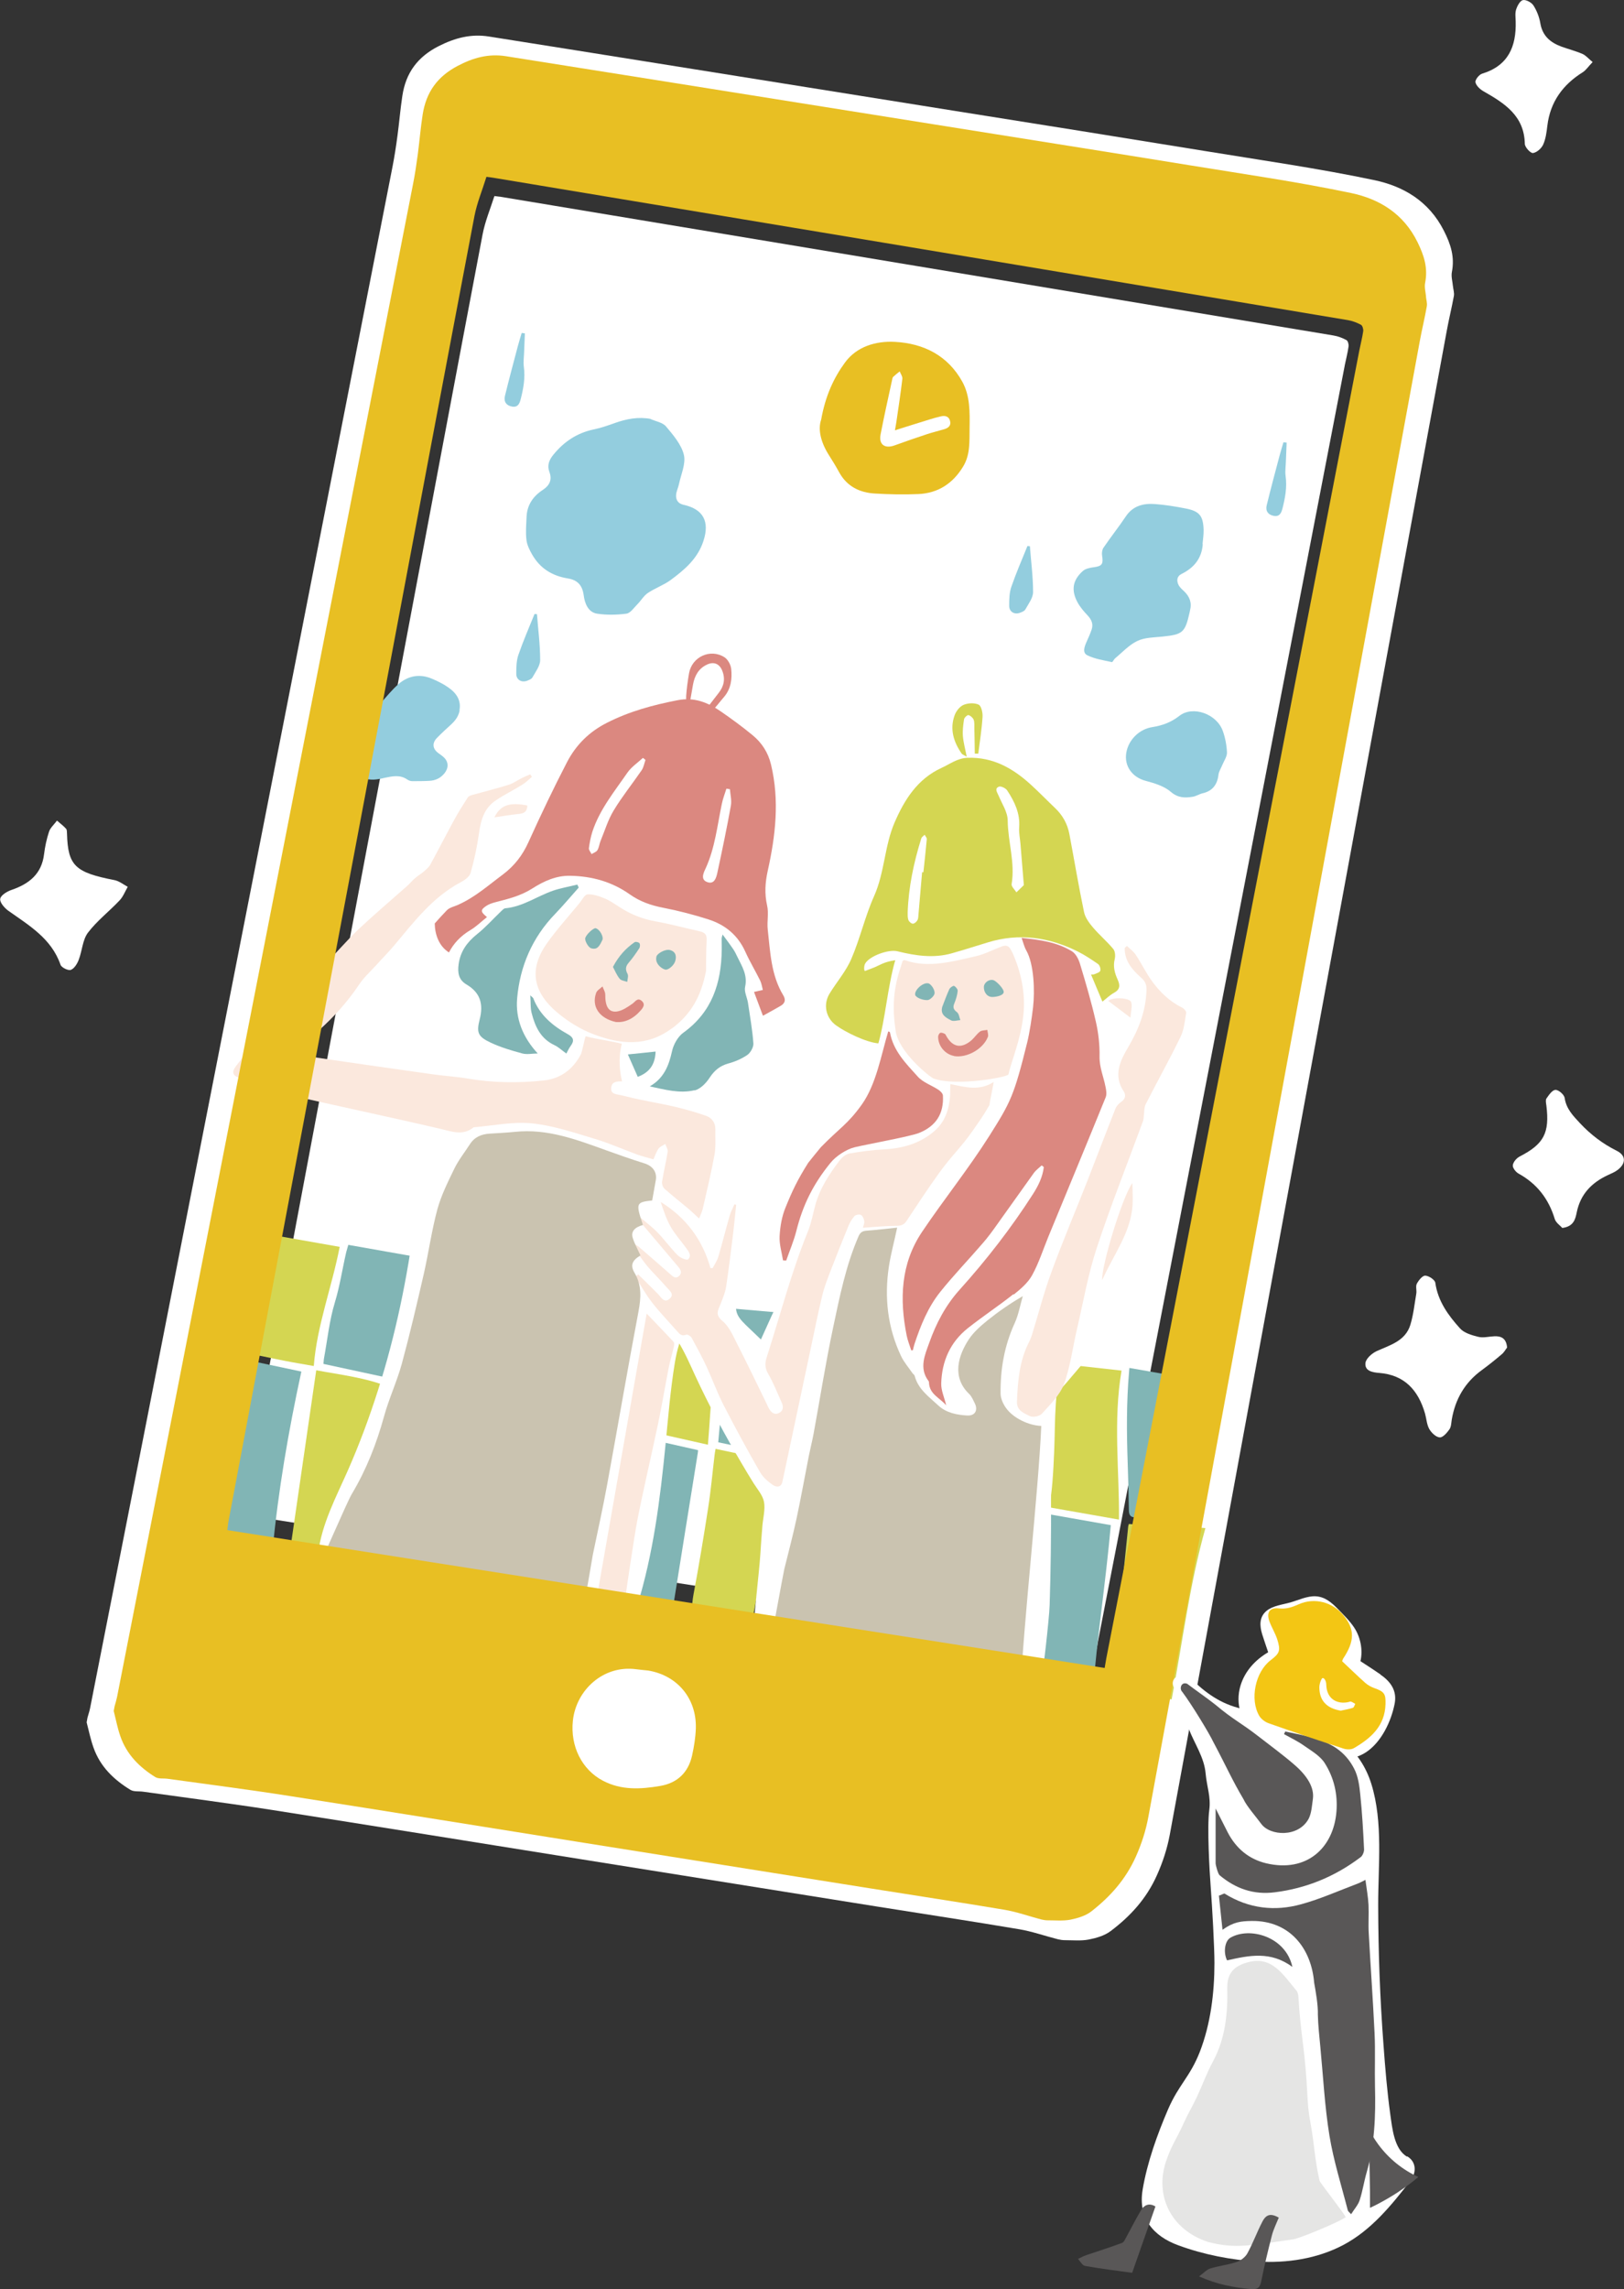 <?xml version="1.0" encoding="UTF-8"?>
<svg id="_レイヤー_2" data-name="レイヤー 2" xmlns="http://www.w3.org/2000/svg" viewBox="0 0 152.94 215.53">
  <rect x="0" y="0" width="152.94" height="215.53" fill="#333333" stroke="none"/>
  <defs>
    <style>
      .cls-1 {
        fill: #d4d652;
      }

      .cls-2 {
        fill: #81b5b5;
      }

      .cls-3 {
        fill: #db8880;
      }

      .cls-4 {
        fill: #f3c614;
      }

      .cls-5 {
        fill: #fbe8dd;
      }

      .cls-6 {
        fill: #e5e5e4;
      }

      .cls-7 {
        fill: #93cdde;
      }

      .cls-8 {
        fill: #fff;
      }

      .cls-9 {
        fill: #cac3b0;
      }

      .cls-10 {
        fill: #e8bf23;
      }

      .cls-11 {
        fill: #595757;
      }
    </style>
  </defs>
  <g id="_デザイン_WEBフォント" data-name="デザイン_WEBフォント">
    <g>
      <g>
        <g>
          <path class="cls-8" d="M136.83,26.95c-.04-.45-.18-.91-.1-1.33.28-1.44-.11-2.63-.75-3.89-1.42-2.81-3.84-4.2-6.56-4.77-5.27-1.11-10.62-1.87-15.94-2.74-7.92-1.29-15.84-2.55-23.76-3.81-9.63-1.54-19.26-3.08-28.9-4.62-4.92-.79-9.85-1.57-14.77-2.35-1.68-.27-3.19.12-4.75.91-1.96,1-3.08,2.49-3.41,4.68-.19,1.25-.29,2.51-.46,3.76-.13.98-.28,1.96-.47,2.93-2.86,14.6-5.72,29.19-8.58,43.79-3.91,19.91-7.81,39.82-11.72,59.73-1.87,9.56-3.75,19.11-5.63,28.66-.85,4.32-1.7,8.63-2.55,12.95-.06.3-.16.58-.24.87l-.08.45c.21.8.37,1.62.65,2.39.64,1.81,1.94,3.03,3.48,3.97.32.19.79.11,1.19.17,4.05.57,8.11,1.09,12.15,1.72,9.68,1.52,19.36,3.08,29.04,4.63,9.32,1.49,18.65,2.98,27.97,4.47,4.45.71,8.9,1.38,13.34,2.13,1.24.21,2.45.64,3.67.95.21.05.42.08.64.08.75,0,1.51.08,2.24-.06.71-.14,1.49-.36,2.07-.8,1.83-1.38,3.36-3.03,4.35-5.25.56-1.25.96-2.48,1.21-3.8,8.69-47.21,17.39-94.42,26.09-141.63.2-1.1.47-2.18.67-3.28.05-.29-.06-.61-.09-.92ZM130.27,32.1c-2.75,14.2-5.5,28.41-8.25,42.61-4.11,21.22-8.23,42.43-12.34,63.65-1.24,6.39-2.49,12.78-3.73,19.17-.05.27-.1.55-.17.94-28.89-4.55-57.67-9.09-86.5-13.63.04-.3.05-.52.09-.74,5.16-27.36,10.32-54.72,15.48-82.08,2.72-14.42,5.43-28.84,8.18-43.25.24-1.27.77-2.49,1.17-3.76.24.03.47.05.7.09,28.08,4.68,56.16,9.36,84.24,14.05.45.08.9.25,1.3.46.15.08.25.42.22.63-.09.63-.26,1.24-.38,1.87Z"/>
          <g>
            <path class="cls-8" d="M126.64,34.42c-2.62,13.58-5.24,27.16-7.87,40.74-3.92,20.29-7.85,40.58-11.77,60.86-1.18,6.11-2.37,12.22-3.56,18.33-.05.26-.09.52-.16.9-26.89-4.22-53.67-8.43-80.5-12.65.03-.29.05-.5.09-.71,4.92-26.16,9.85-52.32,14.78-78.48,2.6-13.78,5.18-27.57,7.8-41.35.23-1.21.72-2.38,1.11-3.6.22.03.44.05.65.08,26.13,4.35,52.26,8.69,78.38,13.05.42.07.84.23,1.21.43.14.08.23.4.2.6-.08.6-.24,1.19-.36,1.78Z"/>
            <g>
              <path class="cls-7" d="M43.27,66.86c.16-.83-.22-1.49-.82-1.96-.52-.41-1.14-.73-1.76-.99-1.14-.49-2.24-.3-3.16.5-.62.54-1.14,1.2-1.7,1.81-.14.15-.24.36-.4.46-.15.09-.46.18-.55.1-.29-.26-.63-.2-.95-.23-.61-.06-.94.14-1.19.65-.39.8-.18,1.9.47,2.5.17.15.33.3.5.46.35.32.41.57.21,1.01-.11.23-.27.44-.35.68-.07.19-.15.45-.08.6.22.45.57.79,1.1.91.57.12,1.12,0,1.67-.13.72-.15,1.43-.3,2.1.17.13.09.31.15.46.15.54,0,1.08,0,1.62-.03.57-.03,1.04-.25,1.41-.7.4-.49.41-1.06-.03-1.49-.15-.15-.33-.27-.51-.4-.58-.41-.65-.96-.14-1.47.44-.45.9-.87,1.36-1.29.38-.36.67-.77.76-1.3Z"/>
              <g>
                <path class="cls-2" d="M32.8,117.22c-.06.21-.13.43-.19.66-.37,1.59-.6,3.2-1.08,4.77-.51,1.68-.69,3.46-1.01,5.2-.04.2-.04.41-.06.57,2.08.45,4.1.88,6.11,1.32.85-3.76,1.7-7.54,2.56-11.41-2.09-.37-4.19-.74-6.34-1.12Z"/>
                <path class="cls-2" d="M25.67,145.96c.53-5.6,1.49-11.19,2.71-16.82-2.34-.5-4.68-.99-7.14-1.51-.7,5.73-1.38,11.3-2.06,16.84,2.21.51,4.32.99,6.49,1.49Z"/>
                <path class="cls-1" d="M29.78,129.03c-.83,5.7-1.65,11.33-2.46,16.95,2.46.43,4.79.84,7.05,1.24,0-.59-.07-1.15,0-1.7.24-1.95.51-3.9.81-5.85.44-2.87.9-5.74,1.36-8.6.03-.16.06-.32.08-.48-2.19-.88-4.49-1.13-6.83-1.57Z"/>
                <path class="cls-1" d="M29.55,128.62c.3-3.83,1.7-7.41,2.44-11.22-2.33-.41-4.69-.83-7.08-1.25-.08.29-.15.6-.23.9-.38,1.37-.7,2.76-1.17,4.09-.63,1.8-1.09,3.64-1.33,5.54-.05.42.06.53.43.6,1.44.27,2.87.59,4.31.87.85.17,1.71.3,2.63.47Z"/>
              </g>
              <g>
                <path class="cls-2" d="M68.79,123.18c-.39,4.22-.77,8.4-1.15,12.62,2.02.42,4.02.85,6.15,1.3.11-2.04.2-3.95.3-5.86.11-1.96.12-3.93.59-5.87.12-.51.15-1.05.23-1.65-2.02-.18-4-.35-6.12-.53Z"/>
                <path class="cls-2" d="M57.92,151.79c1.81.47,3.63.95,5.43,1.42.01-.66-.05-1.3.04-1.92.76-4.82,1.55-9.63,2.32-14.45.02-.1.02-.19.03-.3-1.99-.45-3.96-.89-5.91-1.33-.03.07-.06.1-.06.13-.53,3.2-1.15,6.37-1.35,9.62-.1,1.59-.44,3.17-.66,4.76-.05.34-.07.7-.04,1.04.03.34.13.67.2,1.03Z"/>
                <path class="cls-1" d="M67.39,136.42c-.04.25-.08.4-.09.54-.2,1.67-.35,3.36-.61,5.02-.42,2.72-.87,5.44-1.38,8.15-.19,1.05-.19,2.07-.03,3.17,1.82.37,3.66.75,5.6,1.15,0-.53,0-.96,0-1.38,0-.23-.03-.47.01-.69.84-4.58,1.69-9.17,2.54-13.75.05-.29.1-.58.16-.9-2.07-.44-4.12-.87-6.2-1.31Z"/>
                <path class="cls-1" d="M66.67,136.03c.35-4.21.42-8.35,1.39-12.43-1.79-.2-3.5-.4-5.18-.59-.76,3.88-1.52,7.73-2.29,11.65,2.01.45,4,.9,6.08,1.37Z"/>
              </g>
              <g>
                <path class="cls-2" d="M106.36,128.8c-.02.17-.02.27-.03.36-.25,2.86-.23,5.73-.13,8.59.05,1.46.09,2.92.11,4.39,0,.5.14.75.66.73,1.01-.04,2.02-.02,3.03-.03.28,0,.56,0,.84.03.78.08,1.56.19,2.41.29-.05-.82-.09-1.58-.14-2.34-.1-1.59-.2-3.18-.29-4.77-.11-1.92-.21-3.85-.31-5.78-.01-.29-.14-.39-.39-.43-.52-.08-1.04-.21-1.56-.3-1.38-.25-2.76-.49-4.2-.74Z"/>
                <path class="cls-2" d="M104.6,143.6c-2.14-.38-4.21-.74-6.28-1.11-.36-.07-.46.11-.52.45-.74,4.5-1.51,9-2.22,13.5-.14.89-.09,1.8-.13,2.73,2.52.24,5.02.7,7.45.39.4-5.28,1.23-10.54,1.71-15.95Z"/>
                <path class="cls-1" d="M106.31,143.49c-.03.13-.05.17-.06.22-.35,3.42-.7,6.84-1.04,10.26-.15,1.46-.31,2.92-.41,4.38-.06.95.26,1.2,1.12,1.24,1.26.06,2.51.2,3.76.31.23.02.45.08.66.11,1.03-5.37,1.67-10.76,3.18-16.13-1.23-.1-2.4-.21-3.57-.28-.54-.03-1.09.06-1.63.04-.67-.02-1.33-.1-2.02-.15Z"/>
                <path class="cls-1" d="M99.86,128.42c-.16,1.33-.35,2.55-.43,3.77-.1,1.46-.09,2.93-.15,4.39-.04,1-.09,2-.17,2.99-.06.77-.17,1.54-.27,2.36,2.22.39,4.38.77,6.54,1.15.04-4.64-.56-9.29.24-14.03-1.98-.22-3.88-.43-5.76-.64Z"/>
              </g>
              <path class="cls-8" d="M67.93,114.41c.23-2.27-1.25-4.11-3-5.38-3.74-2.72-8.6-2.92-12.99-2.05-2.62.52-5.2,1.28-7.72,2.17-1.27.45-2.54.93-3.78,1.47-1.17.51-2.35,1.16-2.48,2.56-.06.62.19,1.34.82,1.59.13.05.21.09.28.13-.68,5.35-1.81,10.83-3.45,15.96-.82,2.58-1.76,5.12-2.85,7.59-1.12,2.54-2.45,5.01-2.8,7.8-.11.89.41,1.52,1.24,1.77,8.64,2.58,17.92,1.62,26.49,4.45,1.09.36,1.95-.09,2.29-1.18,1.55-4.98,2.19-10.14,2.7-15.31.25-2.57.46-5.16.88-7.71.2-1.18.5-2.28,1.09-3.32.6-1.05,1.2-2,1.56-3.16.37-1.18.62-2.4.9-3.61.29-1.24.69-2.51.82-3.78Z"/>
              <path class="cls-8" d="M104.13,125.83c.78-.92.24-2.34-.92-2.56-6.48-1.22-13.03-2.11-19.6-2.59-1.6-.12-3.21-.2-4.82-.27-1.29-.05-2.57-.07-3.73.57-1.18.64-1.86,1.76-2.41,2.95-.33.73-.66,1.46-.99,2.19-.47-.45-.94-.9-1.41-1.35-.97-.94-1.1-1.4-.79-2.72.64-2.74,1.37-5.46,2.04-8.2.31-1.26-1.43-2.47-2.46-1.57-.51.45-.95.94-1.34,1.46-.85-1.32-1.96-2.45-3.36-3.31-1.11-.69-2.65-1.46-4-1.21-1.72.32-2.22,2.13-2.68,3.57-.93,2.94-2.11,6.77.56,9.15.81.72,1.81,1.17,2.8,1.62.01,0,.02.02.03.03,2.38,1.16,3.41,3.74,4.45,6,1.29,2.78,2.75,5.5,4.31,8.14.38.65.77,1.3,1.17,1.94.33.53.85,1.11.97,1.74.13.69-.09,1.54-.15,2.24-.07.87-.14,1.75-.19,2.62-.09,1.58-.7,6.62-.73,8.2-.02,1.33-.37,1.73.86,2.63,1.1.8,3.43.94,4.73,1.13,1.69.25,3.48-1.84,5.17-1.62,3.3.44,8.79,3.3,12.11,3.62,2.54.25,3.7,2.38,4.24-1.19.21-1.4.81-6.49.86-7.91.05-1.66.09-3.32.11-4.98.05-3.63.03-7.26-.11-10.9-.03-.89-.24-1.96,0-2.84.22-.83,1.02-1.55,1.56-2.19,1.24-1.46,2.49-2.93,3.73-4.39Z"/>
              <g>
                <path class="cls-10" d="M77.33,39.52c-.33.96,0,2.19.75,3.36.34.53.66,1.06.96,1.61.73,1.32,1.93,1.9,3.36,1.98,1.36.08,2.72.11,4.08.05,1.87-.08,3.28-1.01,4.24-2.62.67-1.12.57-2.38.59-3.59.02-1.49.06-3.03-.69-4.38-1.37-2.46-3.63-3.59-6.33-3.74-1.81-.1-3.61.44-4.71,1.94-1.07,1.46-1.85,3.15-2.25,5.4Z"/>
                <path class="cls-8" d="M84.27,40.52c1.15-.36,2.17-.69,3.19-1,.38-.12.77-.23,1.16-.32.39-.09.74,0,.85.43.12.44-.16.67-.54.78-.53.16-1.08.29-1.6.46-1.04.34-2.07.7-3.09,1.07-.92.33-1.5-.09-1.31-1.04.33-1.71.71-3.41,1.08-5.11.02-.11.04-.24.11-.31.19-.18.4-.34.61-.51.09.23.27.47.25.69-.16,1.37-.37,2.74-.57,4.11-.03.21-.07.43-.13.76Z"/>
              </g>
              <g>
                <path class="cls-7" d="M61.26,39.44c-1.17-.21-2.25,0-3.33.38-.67.24-1.35.48-2.05.62-1.53.33-2.74,1.13-3.73,2.33-.44.53-.65,1.03-.4,1.7.26.71,0,1.24-.62,1.65-.91.59-1.49,1.41-1.54,2.53-.03.73-.1,1.48-.01,2.2.06.48.3.96.55,1.39.74,1.28,1.87,1.98,3.33,2.22.88.14,1.38.6,1.51,1.59.09.71.39,1.59,1.25,1.73.91.14,1.87.12,2.78,0,.38-.06.71-.57,1.04-.9.33-.33.58-.78.96-1.04.68-.46,1.49-.74,2.15-1.22,1.31-.97,2.55-2.01,3.09-3.67.61-1.84,0-3.01-1.87-3.42-.5-.11-.73-.45-.7-.92.02-.35.2-.68.27-1.02.19-.93.67-1.94.46-2.78-.24-.97-1.01-1.86-1.68-2.66-.32-.38-.96-.47-1.46-.7Z"/>
                <path class="cls-7" d="M113.25,51.22c.04-.44.11-.89.1-1.33-.04-1.32-.39-1.76-1.68-2.01-.96-.19-1.94-.35-2.91-.42-1.08-.08-2.07.16-2.74,1.17-.67,1-1.42,1.94-2.1,2.94-.13.19-.17.51-.13.75.13.79-.01.99-.79,1.09-.36.05-.78.13-1.03.36-.96.86-1.11,1.81-.49,2.95.24.44.58.84.93,1.21.37.39.57.81.4,1.33-.13.4-.31.78-.48,1.17-.2.45-.42,1.03.07,1.27.71.35,1.53.47,2.31.64.07.02.19-.26.31-.36.68-.56,1.31-1.26,2.09-1.63.69-.33,1.56-.33,2.36-.41,1.92-.2,2.13-.37,2.56-2.27.01-.07.03-.13.04-.2.19-.72-.04-1.31-.57-1.81-.18-.16-.37-.34-.49-.54-.23-.43-.19-.86.28-1.09,1.17-.58,1.88-1.46,1.98-2.79Z"/>
                <path class="cls-7" d="M106.07,70.86c-.22,1.28.57,2.33,1.82,2.66.82.22,1.73.49,2.35,1.02.69.6,1.34.6,2.09.48.32-.05.62-.26.94-.33.93-.22,1.37-.82,1.48-1.75.04-.31.24-.61.36-.91.16-.39.45-.79.44-1.18-.03-.68-.16-1.38-.39-2.02-.57-1.61-2.82-2.42-4.09-1.43-.78.61-1.6.91-2.54,1.06-1.26.19-2.26,1.22-2.46,2.41Z"/>
                <path class="cls-7" d="M50.56,57.83c-.07,0-.15-.02-.22-.02-.52,1.28-1.07,2.55-1.52,3.85-.19.55-.2,1.19-.2,1.79,0,.54.47.83.98.66.2-.07.46-.17.55-.34.29-.52.72-1.08.72-1.62,0-1.44-.19-2.87-.3-4.31Z"/>
                <path class="cls-7" d="M96.98,51.43c-.07,0-.15-.02-.22-.02-.52,1.28-1.07,2.55-1.52,3.85-.19.55-.2,1.19-.2,1.79,0,.54.47.83.98.66.2-.07.46-.17.55-.34.29-.52.72-1.08.72-1.62,0-1.44-.19-2.87-.3-4.31Z"/>
                <path class="cls-7" d="M121.17,41.68c-.1-.01-.2-.03-.3-.04-.12.42-.26.84-.37,1.27-.41,1.55-.83,3.11-1.21,4.67-.13.54.15.9.66.99.54.1.71-.25.82-.67.26-1.01.45-2.03.3-3.09-.06-.46.02-.95.03-1.42.02-.57.05-1.14.07-1.71Z"/>
                <path class="cls-7" d="M49.43,31.39c-.1-.01-.2-.03-.3-.04-.12.42-.26.84-.37,1.27-.41,1.55-.83,3.11-1.21,4.67-.13.54.15.9.66.99.54.1.71-.25.82-.67.26-1.01.45-2.03.3-3.09-.06-.46.02-.95.03-1.42.02-.57.05-1.14.07-1.71Z"/>
              </g>
              <g>
                <path class="cls-3" d="M64.71,66.79s.1-.02.15-.02c.13-.76.27-1.53.4-2.29.15-.84.51-1.52,1.31-1.9.65-.31,1.19-.09,1.45.58.3.76.16,1.44-.33,2.07-.44.57-.88,1.14-1.32,1.71.05.07.11.14.16.21.21-.1.46-.15.61-.3.37-.38.69-.82,1.04-1.22.66-.77.78-1.71.68-2.65-.04-.39-.31-.89-.64-1.1-1.33-.84-3.06-.03-3.33,1.51-.12.7-.22,1.41-.27,2.12-.03.42.05.86.08,1.28Z"/>
                <path class="cls-3" d="M43.18,85.18c-.38.17-.84.26-1.1.53-.39.4-.77.82-1.14,1.24.02,1.07.41,2.14,1.34,2.73.43-.84,1.09-1.55,2.01-2.1.56-.33,1.04-.81,1.57-1.23-.62-.51-.63-.67-.07-1.05.25-.17.56-.27.86-.35,1.21-.31,2.4-.6,3.49-1.3,1.07-.68,2.23-1.22,3.57-1.19,2.04.04,3.92.56,5.6,1.75.95.67,1.99,1.04,3.14,1.26,1.44.28,2.87.65,4.27,1.1,1.57.5,2.77,1.48,3.47,3.04.42.93.95,1.81,1.4,2.72.13.27.17.58.25.88-.26.06-.51.12-.83.19.25.67.51,1.37.84,2.24.63-.35,1.15-.63,1.66-.93.41-.24.52-.55.25-1-1.15-1.9-1.22-4.07-1.46-6.2-.08-.75.11-1.54-.06-2.26-.25-1.11-.18-2.16.06-3.25.74-3.32,1.12-6.64.31-10.01-.27-1.14-.87-2.06-1.75-2.78-.96-.79-1.97-1.53-3-2.24-1.21-.83-2.47-1.35-4.05-1.04-2.32.45-4.54,1.05-6.66,2.13-1.68.85-2.91,2.09-3.75,3.7-1.28,2.47-2.48,4.99-3.63,7.53-.56,1.24-1.32,2.23-2.41,3.05-1.36,1.01-2.62,2.14-4.19,2.84Z"/>
                <path class="cls-2" d="M53.34,99.19c.11-.19.23-.48.41-.72.35-.48.27-.79-.27-1.09-1.43-.79-2.65-1.8-3.26-3.39-.02-.05-.08-.08-.28-.27.05.69,0,1.22.14,1.71.32,1.25.85,2.37,2.12,2.97.39.18.72.5,1.14.8Z"/>
                <path class="cls-2" d="M50.65,99.2c-1.43-1.54-2.11-3.3-1.95-5.18.26-3.02,1.42-5.74,3.58-7.97.77-.8,1.48-1.65,2.22-2.48-.04-.09-.09-.19-.13-.28-.76.19-1.55.32-2.28.57-1.51.52-2.85,1.51-4.5,1.66-.16.01-.32.21-.46.34-.74.71-1.42,1.48-2.22,2.11-.93.75-1.56,1.62-1.72,2.83-.11.81.01,1.47.75,1.9,1.29.76,1.6,1.84,1.24,3.26-.33,1.28-.17,1.65,1.05,2.22.94.44,1.96.74,2.96,1.01.45.12.97,0,1.46,0Z"/>
                <path class="cls-2" d="M65.41,102.67c.55-.13,1.09-.69,1.42-1.2.45-.68.96-1.11,1.74-1.33.63-.17,1.27-.44,1.81-.81.3-.21.59-.73.57-1.08-.09-1.28-.32-2.55-.51-3.83-.08-.51-.37-1.04-.27-1.5.25-1.1-.29-1.93-.72-2.81-.12-.24-.23-.49-.38-.71-.3-.45-.63-.88-1.02-1.41-.06.25-.09.31-.09.37,0,.36.02.71.01,1.07-.04,3.14-.92,5.86-3.61,7.8-.52.37-.93,1.11-1.07,1.74-.3,1.37-.77,2.56-2.1,3.32,1.42.3,2.82.7,4.22.36Z"/>
                <path class="cls-2" d="M61.74,99.01c-.81.09-1.62.17-2.61.27.34.77.63,1.42.93,2.11,1.13-.42,1.64-1.19,1.68-2.38Z"/>
                <path class="cls-5" d="M63.3,96.82c1.74-1.3,2.72-2.95,3.19-5.4.01-.73,0-1.82.06-2.91.03-.51-.19-.72-.65-.82-1.39-.31-2.77-.69-4.18-.94-1.21-.22-2.31-.65-3.34-1.32-.47-.3-.93-.63-1.44-.84-.51-.21-1.08-.41-1.61-.38-.28.02-.52.55-.78.85-1.02,1.24-2.1,2.43-3.03,3.74-1.79,2.52-1.27,4.65.94,6.52,1.02.86,2.23,1.61,3.48,2.08,2.48.93,4.97,1.19,7.34-.58Z"/>
                <path class="cls-5" d="M95.3,89.62c-.22-.48-.44-.7-.95-.51-.83.31-1.63.74-2.48.93-2.08.47-4.43,1.14-6.57.39-.34-.12-.31.15-.44.51-.92,2.65-.73,4.54-.52,6.09.29,2.07,3.26,4.4,3.58,4.52,2.09.76,6.99-.12,7.05-.39.27-1.24,1.17-3.27,1.41-5.62.21-2.01-.22-4.06-1.07-5.92Z"/>
                <path class="cls-5" d="M106.54,94.37c-.13-.43-1.75-.52-2.17-.13.65.49,1.3.98,2.09,1.58.04-.6.19-1.06.07-1.45Z"/>
                <path class="cls-5" d="M80.43,114.53c.13-.14.47-.22.64-.14.16.07.29.37.32.58.03.22-.09.46-.13.63,1.05-.07,2.09-.17,3.13-.18.45,0,.74-.08.99-.47,1.01-1.52,2.01-3.05,3.08-4.53,1.13-1.58,2.06-2.39,3.17-3.99.71-1.03.93-1.3,1.56-2.4-.04-.04.42-2.11.38-2.15-1.34.86-2.63.49-4.07.19-.02.21-.01.89-.02,1.04-.09,1.31-.46,2.52-1.5,3.4-1.36,1.17-2.98,1.62-4.74,1.71-1.09.06-2.17.2-3.25.39-.33.06-.68.35-.9.63-.99,1.3-1.89,2.66-2.32,4.27-.22.82-.37,1.67-.69,2.45-1.57,3.85-2.6,7.87-3.87,11.82-.18.56-.19,1.02.13,1.57.5.86.87,1.81,1.28,2.72.17.38.16.77-.27.98-.43.2-.72-.06-.93-.42-.1-.17-.17-.36-.26-.54-.88-1.8-1.75-3.62-2.66-5.4-.42-.81-.79-1.75-1.45-2.3-.73-.6-.43-1.01-.2-1.59.21-.53.44-1.07.53-1.63.26-1.72.47-3.45.68-5.18.1-.85.18-1.7.27-2.55-.05-.02-.11-.03-.16-.05-.15.35-.35.7-.45,1.06-.37,1.29-.69,2.59-1.07,3.87-.11.38-.35.72-.53,1.08-.07,0-.14,0-.21,0-.76-2.69-2.31-4.76-4.69-6.23.27.81.53,1.62.95,2.35.39.69.95,1.3,1.42,1.95.24.34.6.75.2,1.11-.12.11-.74-.15-.98-.4-.67-.68-1.24-1.47-1.9-2.15-.52-.53-1.12-.98-1.69-1.46-.05.05-.09.11-.14.16.06.09.11.19.18.27,1.17,1.38,2.34,2.76,3.5,4.14.24.29.57.62.2.99-.35.35-.63.02-.91-.22-.95-.84-1.9-1.66-2.86-2.49-.14-.12-.31-.2-.47-.3-.05.05-.11.1-.16.15.45.63.86,1.28,1.35,1.88.58.7,1.25,1.33,1.84,2.02.26.31.82.68.31,1.12-.52.45-.79-.15-1.11-.47-.61-.62-1.23-1.22-1.85-1.83-.09.08-.18.15-.27.23.52.81.99,1.67,1.58,2.42.72.93,1.55,1.78,2.33,2.67.23.26.44.55.89.36.11-.05.43.14.51.3.49.9.98,1.8,1.41,2.73.55,1.19,1,2.44,1.6,3.61,1.09,2.12,2.23,4.22,3.42,6.29.27.48.74.89,1.2,1.21.29.2.79.32.92-.32.87-4.11,1.74-8.21,2.62-12.32.37-1.75.72-3.5,1.14-5.24.2-.82.52-1.61.82-2.4.52-1.35,1.06-2.7,1.61-4.04.14-.35.33-.69.58-.97Z"/>
                <path class="cls-5" d="M60.9,123.68l-5.25,29.89c.63.11,1.18.21,1.72.3.79.14,1.18-.25,1.23-1.04.1-1.4,1.15-8.31,1.42-9.68.59-3.02,1.31-6.02,1.94-9.03.37-1.75.66-3.51,1-5.26.13-.68.34-1.34.49-2.02.04-.16.07-.41-.02-.5-.85-.92-1.73-1.82-2.53-2.66Z"/>
                <path class="cls-5" d="M111.7,95.34c.02-.14-.21-.39-.38-.47-1.15-.56-2.05-1.43-2.79-2.43-.59-.8-1.02-1.71-1.57-2.54-.21-.32-.55-.56-.83-.83-.07.06-.14.12-.21.18-.03,1.25.74,2.09,1.59,2.85.35.32.47.62.46,1.1-.05,1.98-.73,3.71-1.73,5.41-.73,1.24-1.43,2.63-.42,4.14.21.31.2.71-.22.99-.23.15-.45.39-.55.64-.89,2.24-1.74,4.49-2.62,6.74-1.13,2.89-2.35,5.74-3.41,8.65-.71,1.92-1.22,3.91-1.82,5.87-.08.25-.18.51-.3.74-.9,1.76-1.05,3.67-1.13,5.6-.03.85.68,1.08,1.2,1.35.28.15.92.03,1.14-.21.78-.87,1.7-1.75,2.09-2.8.61-1.66.82-3.46,1.23-5.2.59-2.54,1.04-5.13,1.85-7.6,1.33-4.03,2.9-7.97,4.36-11.95.06-.16.05-.34.08-.52.05-.36.02-.78.18-1.09,1.08-2.13,2.25-4.21,3.29-6.36.33-.68.39-1.49.52-2.25Z"/>
                <path class="cls-5" d="M44.63,106.14c1.82-.15,3.66-.55,5.45-.37,2,.2,3.96.87,5.9,1.45,1.36.4,2.67.99,4.01,1.48.49.18,1,.3,1.55.46.13-.28.25-.67.47-1,.14-.2.42-.3.64-.45.08.24.26.5.23.73-.15.95-.38,1.88-.53,2.83-.03.2.07.51.22.65.73.65,1.5,1.25,2.25,1.88.33.28.64.59,1.02.93.14-.37.28-.64.34-.91.39-1.7.8-3.39,1.11-5.1.14-.78.06-1.59.08-2.39.01-.64-.35-1.09-.9-1.28-.92-.32-1.87-.59-2.82-.82-1.13-.27-2.27-.46-3.4-.7-.59-.12-1.17-.27-1.76-.41-.42-.1-1-.07-.93-.71.06-.57.55-.61,1.02-.59-.19-.87-.39-2.07-.02-3.54-.86-.24-2.32-.42-3.4-.71-.12.24-.32,1.44-.46,1.71-.74,1.4-1.9,2.28-3.47,2.45-2.38.26-4.76.23-7.14-.17-1.03-.18-2.09-.24-3.13-.38-3.69-.52-7.38-1.04-11.07-1.59-.86-.13-1.17-.99-.66-1.68.22-.31.47-.6.75-.85,1.46-1.3,2.75-2.73,3.84-4.36.47-.7,1.11-1.27,1.68-1.9.52-.58,1.07-1.13,1.57-1.72,1.88-2.23,3.64-4.59,6.3-6,.38-.2.85-.53.95-.89.35-1.22.61-2.47.79-3.73.17-1.24.49-2.37,1.57-3.09.81-.55,1.7-.98,2.53-1.5.32-.2.6-.48.89-.73-.06-.08-.11-.15-.17-.23-.25.11-.51.21-.75.33-.44.22-.84.52-1.3.66-1.12.35-2.27.63-3.4.95-.16.04-.35.12-.43.24-.43.67-.86,1.35-1.25,2.06-.77,1.41-1.5,2.84-2.27,4.25-.13.24-.37.44-.58.63-.28.24-.59.42-.87.66-.27.23-.49.52-.76.75-1.52,1.35-3.07,2.66-4.55,4.05-1.1,1.04-2.07,2.22-3.15,3.28-3.04,3-5.82,6.22-8.4,9.62-.39.51-.34.85.24,1.07,1.3.52,2.6,1.12,3.95,1.44,5,1.17,10.03,2.21,15.03,3.38,1.12.26,2.15.69,3.17-.14Z"/>
                <path class="cls-5" d="M46.56,76.96c.8-.12,1.58-.25,2.36-.33.48-.05.73-.25.74-.79-1.59-.3-2.51-.1-3.1,1.12Z"/>
                <path class="cls-1" d="M78.73,96.54c.88.64,2.82,1.6,3.99,1.7.65-2.26.87-5.34,1.59-7.83-1.09.16-1.48.48-1.98.68-.22.09-.88.34-.88.34-.11-.09-.08-.52.03-.71.42-.72,2.22-1.36,3.04-1.15,1.7.42,3.42.68,5.15.18,1.13-.32,2.25-.68,3.37-1.02,2.93-.9,5.74-.49,8.44.85.68.34,1.31.76,1.93,1.19.15.11.27.45.21.63-.05.16-.36.24-.56.33-.08.04-.18.02-.31.03.36.86.7,1.66,1.07,2.55.36-.28.69-.61,1.09-.83.57-.31.59-.7.35-1.23-.28-.62-.46-1.24-.28-1.95.07-.29.04-.74-.14-.95-.58-.7-1.29-1.3-1.88-1.99-.37-.43-.76-.95-.87-1.48-.51-2.44-.92-4.9-1.38-7.34-.18-.97-.64-1.79-1.36-2.47-.76-.72-1.49-1.48-2.26-2.18-1.68-1.54-3.56-2.62-5.96-2.54-.97.03-1.66.59-2.46.95-2.27,1.04-3.5,3-4.43,5.16-.95,2.21-.93,4.7-1.93,6.93-.85,1.9-1.31,3.98-2.14,5.9-.5,1.17-1.38,2.17-2.05,3.27-.62,1.02-.35,2.28.61,2.98Z"/>
                <path class="cls-1" d="M91.05,71.29c-.15-.77-.32-1.37-.37-1.99-.04-.52.03-1.06.11-1.58.03-.16.32-.42.42-.39.2.06.42.26.49.45.09.26.05.57.06.86.02.77.03,1.55.04,2.32.11,0,.22,0,.33,0,.14-1.15.33-2.29.4-3.45.03-.39-.11-1.03-.36-1.16-.4-.19-1.01-.16-1.43.02-.36.15-.7.59-.84.98-.47,1.3-.1,2.5.66,3.6.08.11.26.16.51.31Z"/>
                <path d="M99.14,101.95c-.31,3.67-2.11,6.8-3.63,10.03-.11.24-.25.5-.46.65-.19.14-.47.16-.71.24-.04-.24-.17-.52-.09-.71.59-1.4,1.16-2.81,1.87-4.15.93-1.73,1.59-3.53,1.93-5.47.2-1.14.56-2.26.79-3.39.16-.78.2-1.59.34-2.38.04-.22.25-.4.38-.6.09.21.28.43.27.64-.13,1.73-.3,3.45-.45,5.18-.08-.01-.16-.02-.24-.03Z"/>
                <path class="cls-2" d="M94.52,93.44c-.07.35-.9.45-1.14.43-.52-.05-.76-.58-.72-.99.04-.39.53-.73.93-.58.27.11.99.83.93,1.14Z"/>
                <path class="cls-2" d="M86.23,93.77c-.27-.39.63-1.31,1.2-1.18.24.05.67.64.57,1-.06.22-.42.55-.62.57-.34.04-.95-.14-1.15-.4Z"/>
                <path class="cls-2" d="M56.76,88.43c-.29.64-.5,1.04-1.1.85-.27-.09-.62-.73-.54-.97.13-.37.71-.88.95-.92.43.11.74.77.68,1.04Z"/>
                <path class="cls-2" d="M61.82,90.07c.04-.27.82-.73,1.26-.62.62.15.64.68.49,1.1-.12.33-.55.73-.85.75-.26.01-1.08-.5-.9-1.22Z"/>
                <path class="cls-8" d="M60.79,71.55c-.12.33-.17.69-.36.97-.87,1.27-1.84,2.47-2.63,3.78-.54.88-.84,1.91-1.24,2.87-.12.29-.14.62-.3.88-.1.17-.36.25-.55.37-.09-.19-.27-.38-.25-.56.07-.53.17-1.06.33-1.56.69-2.09,2.07-3.77,3.29-5.54.38-.55.97-.94,1.47-1.4.08.07.17.14.25.2Z"/>
                <path class="cls-8" d="M68.74,74.31c.04.52.18,1.06.09,1.55-.38,2.11-.82,4.21-1.27,6.3-.1.46-.27,1.11-.91.91-.71-.22-.41-.86-.2-1.3.89-1.94,1.1-4.04,1.53-6.09.1-.48.28-.95.43-1.42.11.02.22.03.33.05Z"/>
                <path class="cls-8" d="M96.42,83.34c-.27.26-.48.47-.7.68-.16-.26-.49-.55-.45-.78.34-2.02-.35-3.98-.37-5.98,0-.79-.54-1.58-.86-2.35-.13-.31-.41-.66.03-.84.18-.08.64.14.78.35.69,1.05,1.23,2.16,1.13,3.49-.04.5.08,1.02.12,1.53.11,1.28.21,2.56.32,3.9Z"/>
                <path class="cls-8" d="M86.84,82.12c-.11,1.31-.22,2.62-.34,3.94-.02.2-.01.42-.1.58-.08.15-.28.33-.43.33-.15,0-.36-.19-.42-.34-.08-.22-.07-.48-.07-.72.08-2.38.57-4.69,1.28-6.96.04-.14.21-.24.32-.35.07.14.21.28.2.41-.09,1.04-.21,2.08-.32,3.12-.04,0-.08,0-.12-.01Z"/>
                <path class="cls-9" d="M94.74,132.57c-.27-.38-.5-.88-.51-1.33-.03-2.3.35-4.52,1.32-6.64.37-.8.52-1.7.77-2.56-1.22.71-2.3,1.46-3.32,2.28-.63.51-1.28,1.08-1.73,1.74-1.04,1.56-1.66,3.6,0,5.19.23.22.37.56.52.86.34.66.04,1.21-.7,1.17-.99-.06-1.98-.25-2.73-.95-.87-.81-1.89-1.52-2.22-2.78-.02-.1-.14-.17-.21-.26-.36-.53-.8-1.03-1.07-1.6-1.27-2.68-1.59-5.52-1.15-8.43.18-1.18.5-2.34.78-3.67-.99.1-1.95.22-2.91.29-.38.03-.57.17-.73.53-1.2,2.77-1.78,5.71-2.4,8.63-.7,3.3-1.22,6.63-1.83,9.95-.13.7-.31,1.4-.45,2.1-.39,1.97-.74,3.95-1.16,5.91-.34,1.59-.76,3.16-1.15,4.74-.09.35-1.39,7.54-1.48,7.89,6.27,1.41,20.95,3.68,23.72,3.66.25-6.09,1.71-18.98,1.96-25.03-1.18-.04-2.65-.74-3.32-1.69Z"/>
                <path class="cls-9" d="M60.31,118.19c-.26-.57-.55-1.08-.72-1.63-.19-.6.18-1.01.96-1.22-.69-2.06-.66-2.14.87-2.31.11-.64.23-1.27.34-1.91.13-.77-.3-1.34-1.07-1.58-1.21-.38-2.41-.8-3.6-1.23-2.77-1-5.53-2.06-8.58-1.74-.8.08-1.6.12-2.4.17-.77.05-1.42.31-1.86,1-.48.75-1.05,1.46-1.44,2.25-.61,1.26-1.25,2.53-1.62,3.87-.54,2-.82,4.06-1.28,6.09-.65,2.83-1.31,5.66-2.07,8.46-.46,1.67-1.21,3.27-1.67,4.94-.71,2.58-1.67,5.03-3.04,7.32-.47.78-2.99,6.72-3.45,7.52,7.88,1.99,17.07,3.3,25.04,4.56.08-.26,1.07-6.2,1.11-6.37.45-2.18.94-4.36,1.34-6.55,1-5.45,1.93-10.91,2.96-16.35.24-1.29.32-2.47-.38-3.65-.42-.71-.2-1.17.56-1.62Z"/>
                <path class="cls-5" d="M106.64,111.39c-.98,1.36-2.95,7.93-2.84,9.14,1.06-2.4,2.69-4.44,2.86-7.08.04-.69-.01-1.38-.02-2.07Z"/>
                <path class="cls-3" d="M89.83,99.42c-.84-.16-1.49-.95-1.48-1.81,0-.13.1-.32.2-.36.11-.05.29.03.42.09.07.03.11.14.15.21.61,1.07,1.42,1.21,2.38.39.28-.25.49-.59.79-.81.17-.13.46-.11.69-.16.02.22.13.48.05.67-.46,1.16-2.02,2.01-3.21,1.79Z"/>
                <path class="cls-2" d="M88.74,94.79c.22-.56.42-1.13.67-1.67.07-.14.36-.33.44-.29.16.08.36.32.34.48-.04.39-.16.78-.31,1.15-.16.37-.1.59.24.84.19.14.22.49.32.75-.3.02-.65.14-.88.02-.47-.25-1.04-.53-.82-1.28Z"/>
                <path class="cls-3" d="M58.05,96.24c-1.62-.34-2.36-1.47-1.91-2.75.08-.24.39-.41.6-.61.09.25.26.51.26.76-.01,1.11.31,1.7,1.09,1.6.51-.07,1-.41,1.45-.72.29-.2.49-.62.88-.29.41.34.12.69-.14.97-.64.73-1.44,1.09-2.22,1.03Z"/>
                <path class="cls-2" d="M57.73,91.03c.54-1.02,1.21-1.75,2.04-2.32.09-.06.38,0,.45.1.08.1.06.36-.02.48-.3.46-.62.92-.98,1.34-.31.35-.35.65-.12,1.07.1.19-.01.5-.03.75-.24-.09-.57-.12-.71-.29-.28-.34-.45-.77-.64-1.13Z"/>
                <path class="cls-3" d="M95.47,121.89c.65-.52,1.34-1.11,1.73-1.82.63-1.14,1.03-2.41,1.53-3.63,1.8-4.37,3.62-8.74,5.4-13.13.11-.28.05-.67-.02-.99-.18-.94-.58-1.82-.56-2.84.02-1.08-.1-2.19-.34-3.25-.42-1.84-.95-3.66-1.5-5.47-.13-.44-.39-.96-.76-1.19-1.4-.86-3-1.08-4.74-1.26.16.45.25.85.44,1.18.74,1.3.81,3.85.64,5.34-.11.95-.32,2.38-.55,3.31-1.24,5.02-1.56,5.63-3.57,8.81-1.96,3.1-4.28,5.98-6.33,9.03-2.02,3-2.14,6.35-1.45,9.79.1.47.28.92.43,1.38l.15-.02c.05-.19.09-.39.15-.58.58-1.75,1.27-3.46,2.42-4.9,1.28-1.6,2.71-3.08,4.05-4.64.47-.54.89-1.12,1.3-1.7,1.16-1.61,2.3-3.24,3.46-4.85.2-.28.49-.49.75-.73.07.05.14.1.2.16-.11.93-.52,1.76-1.02,2.54-2.05,3.2-4.38,6.2-6.92,9.02-1.32,1.47-2.2,3.16-2.84,4.96-.41,1.15-1,2.41-.07,3.63.04.05.04.13.04.19.07,1.06,1.01,1.38,1.62,2.09-.19-.77-.49-1.42-.47-2.06.06-2.08.84-3.88,2.5-5.2,1.4-1.11,2.89-2.09,4.29-3.2Z"/>
                <path class="cls-3" d="M73.75,118.67c.1,0,.19.02.29.02.32-.92.71-1.83.95-2.77.62-2.47,1.58-4.41,3.22-6.43.5-.62,1.48-1.28,2.28-1.47,1.25-.3,5.27-1.02,6.07-1.35,1.58-.64,2.33-1.8,2.24-3.51,0-.19-.23-.42-.41-.54-.64-.43-1.45-.69-1.95-1.24-1.11-1.23-2.33-2.44-2.63-4.19,0-.02-.07-.04-.16-.08-.67,2.24-1.13,4.98-2.49,6.89-1.33,1.86-2.08,2.2-3.85,4.01-.06.06-1.15,1.41-1.2,1.48-1.01,1.61-1.47,2.57-2.14,4.22-.34.83-.5,1.77-.55,2.68-.04.75.2,1.52.32,2.28Z"/>
              </g>
              <path class="cls-10" d="M134.3,27.95c-.04-.44-.17-.89-.09-1.31.28-1.41-.1-2.58-.7-3.81-1.34-2.75-3.65-4.1-6.25-4.65-5.04-1.06-10.14-1.79-15.23-2.62-7.56-1.23-15.13-2.42-22.69-3.63-9.2-1.47-18.4-2.93-27.6-4.4-4.7-.75-9.4-1.49-14.11-2.24-1.6-.25-3.05.13-4.54.92-1.88.99-2.96,2.45-3.29,4.6-.19,1.23-.29,2.46-.45,3.69-.13.96-.27,1.92-.46,2.87-2.8,14.33-5.6,28.65-8.4,42.97-3.82,19.54-7.64,39.08-11.47,58.62-1.83,9.38-3.67,18.76-5.51,28.13-.83,4.24-1.66,8.47-2.49,12.71-.06.29-.15.57-.23.86l-.08.44c.2.78.35,1.59.61,2.34.6,1.77,1.84,2.97,3.3,3.88.31.19.76.11,1.14.16,3.87.54,7.75,1.03,11.61,1.64,9.25,1.44,18.49,2.94,27.74,4.41,8.9,1.42,17.81,2.84,26.71,4.25,4.25.68,8.5,1.32,12.74,2.03,1.19.2,2.33.61,3.5.92.2.05.41.08.61.08.71,0,1.44.07,2.14-.06.68-.14,1.43-.36,1.98-.79,1.75-1.37,3.22-2.99,4.19-5.17.54-1.22.93-2.43,1.17-3.74,8.52-46.33,17.05-92.66,25.57-138.99.2-1.08.46-2.14.65-3.22.05-.29-.05-.6-.08-.9ZM128.01,33.02c-2.69,13.94-5.38,27.88-8.08,41.82-4.03,20.82-8.05,41.65-12.08,62.47-1.21,6.27-2.44,12.54-3.66,18.81-.05.27-.09.54-.16.93-27.6-4.34-55.08-8.65-82.62-12.98.04-.3.05-.51.09-.73,5.05-26.85,10.11-53.7,15.17-80.55,2.66-14.15,5.32-28.3,8.01-42.44.24-1.25.74-2.44,1.13-3.7.23.03.45.05.67.09,26.82,4.46,53.64,8.92,80.45,13.4.43.07.86.24,1.24.44.14.08.24.41.21.61-.09.62-.25,1.22-.37,1.83Z"/>
              <g id="uf6D9K">
                <path class="cls-8" d="M61.04,157.29c2.75.46,4.57,2.63,4.49,5.45-.03.86-.17,1.74-.36,2.58-.36,1.59-1.4,2.57-3.01,2.84-1.83.31-3.65.42-5.39-.5-1.99-1.05-3.07-3.26-2.82-5.64.31-2.92,2.9-5.27,5.97-4.85.37.05.74.08,1.11.12Z"/>
              </g>
            </g>
          </g>
        </g>
        <g>
          <path class="cls-8" d="M141.93,126.88c-.13.16-.27.44-.5.63-.6.51-1.22,1.01-1.86,1.48-1.61,1.16-2.52,2.74-2.85,4.67-.05.31-.05.68-.22.92-.23.33-.63.79-.92.76-.36-.03-.78-.44-.98-.79-.24-.43-.26-.97-.4-1.46-.63-2.18-1.92-3.63-4.31-3.82-.64-.05-1.37-.18-1.3-.92.03-.41.6-.92,1.05-1.13,1.28-.58,2.71-.95,3.18-2.48.29-.95.39-1.95.56-2.94.05-.31-.08-.68.05-.93.17-.32.53-.77.79-.76.34.01.91.39.95.67.24,1.73,1.22,3.07,2.32,4.29.39.44,1.11.65,1.72.8.47.12,1.01-.03,1.51-.05.65-.03,1.13.18,1.21,1.05Z"/>
          <path class="cls-8" d="M5.35,77.25c.39.34.65.53.87.78.09.1.08.3.09.46.08,3.06.8,3.66,4.48,4.38.44.09.83.41,1.24.63-.25.43-.43.92-.76,1.27-.98,1.04-2.14,1.93-2.99,3.05-.51.68-.54,1.71-.87,2.56-.14.37-.42.82-.74.94-.25.09-.88-.22-.97-.48-.86-2.48-2.96-3.7-4.92-5.09-.36-.26-.82-.79-.76-1.12.05-.33.64-.7,1.07-.84,1.66-.57,2.84-1.51,3.06-3.37.09-.72.24-1.43.47-2.12.11-.34.43-.62.75-1.04Z"/>
          <path class="cls-8" d="M149.99,5.84c-.4.41-.62.76-.93.96-1.89,1.18-3.07,2.8-3.34,5.05-.07.6-.15,1.22-.39,1.76-.16.36-.6.75-.96.8-.23.03-.76-.54-.77-.86-.05-2.66-1.92-3.83-3.9-4.96-.32-.18-.69-.53-.75-.85-.04-.23.34-.71.62-.8,2.47-.75,3.23-2.55,3.17-4.91-.01-.38-.07-.79.04-1.13.11-.35.37-.83.64-.89.29-.06.81.22.99.5.32.5.55,1.09.65,1.68.2,1.19.95,1.82,1.99,2.2.66.24,1.34.41,1.98.69.31.13.55.43.96.77Z"/>
          <path class="cls-8" d="M147.13,115.62c-.19-.22-.6-.49-.71-.84-.57-1.89-1.67-3.32-3.41-4.28-.26-.14-.58-.55-.54-.79.04-.3.35-.67.65-.82,2.27-1.17,2.83-2.21,2.51-4.8-.03-.22-.09-.5,0-.65.23-.33.54-.8.85-.82.29-.02.82.44.87.75.15,1.03.78,1.67,1.44,2.38,1.01,1.08,2.14,1.94,3.46,2.6.89.44.89,1.19.1,1.8-.27.21-.6.34-.92.49-1.53.71-2.59,1.79-2.94,3.51-.13.64-.29,1.34-1.37,1.47Z"/>
        </g>
      </g>
      <g>
        <path class="cls-8" d="M132.5,203.06c-1.22-.72-1.39-2.73-1.57-3.98-.3-2.17-.48-4.37-.64-6.55-.33-4.36-.49-8.74-.5-13.11-.01-3.71.48-7.83-.64-11.44-1.02-3.29-3.57-5.18-6.81-6.01-1.77-.46-3.59-.67-5.36-1.07-2.03-.46-3.45-1.5-4.91-2.93-.08-.08-.16-.15-.26-.19-.03-.01-.05-.03-.08-.04-.64-.22-1.54.29-1.22,1.06.54,1.32.93,2.68,1.45,4,.54,1.39,1.45,2.67,1.58,4.19.12,1.3.51,2.18.34,3.46-.21,1.56.02,5.69.14,7.26.14,1.87.35,5.6.35,7.12,0,2.8-.36,5.74-1.38,8.37-.93,2.37-1.98,3.07-2.99,5.41-1.02,2.37-1.96,4.99-2.39,7.54-.45,2.65.95,4.38,3.36,5.26,2.37.87,4.95,1.38,7.47,1.53,2.76.16,5.59-.26,8.06-1.56,2.63-1.39,4.53-3.73,6.32-6.04.57-.74.6-1.78-.3-2.31Z"/>
        <path class="cls-8" d="M130.01,157.66c-.62-.43-1.26-.84-1.89-1.25.25-1.07,0-2.28-.6-3.18-.42-.63-1.02-1.22-1.55-1.76-.58-.59-1.19-1.12-2.06-1.17-.81-.04-1.62.36-2.39.58-.71.2-1.64.3-2.23.78-.72.59-.67,1.42-.42,2.23.18.56.37,1.12.56,1.68-1.2.71-2.17,1.74-2.6,3.12-.54,1.76.06,3.65,1.62,4.65.32.2.61.18.86.05,1.01.63,2.13,1.07,3.27,1.44,1.92.61,4.18,1.36,6.04.17,1.47-.95,2.39-2.91,2.72-4.58.24-1.21-.36-2.08-1.33-2.74Z"/>
        <g>
          <path class="cls-6" d="M126.73,208.77c-.07-.29-2.41-3.23-2.46-3.44-.49-2.17-.46-3.28-.86-5.47-.29-1.56-.26-2.41-.37-3.99-.22-3.26-.57-4.57-.76-7.83-.01-.2-.06-.45-.18-.6-1.34-1.62-2.34-3.27-4.55-2.69-1.36.36-1.99,1.05-1.97,2.43.05,2.42-.18,4.77-1.37,6.96-.57,1.05-.97,2.18-1.48,3.27-.39.84-.87,1.64-1.25,2.48-.67,1.51-1.18,2.12-1.69,3.68-1.03,3.16.45,6.35,3.96,7.52,2.58.68,4.12.32,7.99-.24.44,0,4.32-1.6,4.99-2.09Z"/>
          <path class="cls-11" d="M115.13,181.7c1.05-.75,1.74-.81,2.74-.83,3.62-.05,5.63,2.62,5.89,5.81.15.83.38,2.14.35,3.02.02,1,.14,2,.23,3,.27,2.8.41,5.61.86,8.38.39,2.38,1.13,4.7,1.73,7.04.02.09.13.16.31.36.31-.49.65-.86.8-1.3.28-.85.41-1.75.66-2.62.76-2.64.86-5.34.79-8.06-.04-1.69.04-3.38-.04-5.06-.15-3.15-.38-6.29-.55-9.44-.05-.88.02-1.76-.02-2.64-.04-.76-.18-1.52-.29-2.36-.31.15-.5.27-.7.34-1.78.67-3.53,1.46-5.36,1.96-2.46.68-4.92.42-7.21-1.01-.04-.03-.42.19-.53.19.06.59.29,2.77.34,3.23Z"/>
          <path class="cls-11" d="M121.04,163.03c-.04.08-.08.17-.12.25.63.35,1.29.66,1.88,1.08.71.5,1.54.97,1.97,1.67.85,1.35,1.22,2.89,1.09,4.54-.27,3.4-2.78,5.78-6.62,4.87-1.63-.39-2.83-1.4-3.61-2.89-.4-.78-.79-1.56-1.15-2.27,0,1.69,0,3.42,0,5.15,0,.2.23,1.01.37,1.13,1.5,1.26,3.2,1.87,5.21,1.61,2.94-.37,5.63-1.46,8.04-3.28.2-.11.37-.51.36-.76-.08-1.73-.18-3.46-.36-5.19-.08-.82-.2-1.69-.57-2.4-1.36-2.66-4.01-2.97-6.51-3.51Z"/>
          <path class="cls-11" d="M111.83,158.55c-.6-.26-.79.47-.49.75.9,1.2,2.55,3.92,2.93,4.73,1.24,2.33,1.76,3.56,2.85,5.4.26.6,1.27,1.76,1.65,2.29.83,1.16,3.53,1.31,4.48-.49.27-.54.3-1.22.39-1.84.15-1.07-.52-2.17-1.72-3.21-1.01-.88-2.13-1.7-3.34-2.64-1.83-1.42-2.35-1.55-4.13-3.04-.5-.41-2.1-1.54-2.63-1.95Z"/>
          <path class="cls-11" d="M121.71,185.2c-.62-2.87-4.04-3.81-5.84-2.75-.53.31-.68,1.39-.31,2.13,2.05-.46,4.1-.91,6.15.62Z"/>
          <path class="cls-4" d="M126.4,156.4c.03-.08.05-.16.09-.23,1.09-1.64,1.11-2.75.05-4.05-1.02-1.27-2.74-1.74-4.25-1.06-.61.27-1.16.46-1.86.38-.87-.1-1.19.4-.88,1.23.21.57.54,1.1.73,1.67.34,1.09.24,1.32-.63,1.99-1.43,1.09-1.97,3.67-1.06,5.23.18.3.54.57.87.69,2.34.83,4.7,1.62,7.06,2.39.3.1.73.11.98-.04,1.6-.93,2.92-2.08,2.98-4.14.03-.97-.11-1.18-1.04-1.51-.31-.11-.62-.28-.87-.5-.71-.63-1.39-1.3-2.17-2.03Z"/>
          <path class="cls-8" d="M127.41,160.8c.1-.03.15-.24.22-.37-.13-.07-.25-.16-.39-.21-.07-.03-.17.02-.25.04-.98.22-2.05-.21-2.09-1.64,0-.33-.18-.65-.35-.62-.1.02-.3.52-.3.86,0,1.23.65,1.98,2.01,2.21.39-.08.78-.15,1.15-.27Z"/>
          <g>
            <path class="cls-11" d="M112.93,214.33c.43-.31.7-.63,1.04-.74.82-.25,1.68-.34,2.49-.61.39-.13.82-.46,1.01-.81.53-.96.9-2,1.41-2.98.37-.72.81-.8,1.55-.39-.22.55-.5,1.1-.65,1.68-.37,1.44-.72,2.89-1.01,4.35-.13.63-.4.75-1,.7-1.59-.15-3.14-.43-4.84-1.19Z"/>
            <path class="cls-11" d="M108.81,207.76c-.72,2.06-1.42,4.06-2.19,6.24-1.39-.19-2.92-.38-4.44-.65-.25-.04-.44-.43-.66-.66.26-.12.51-.26.77-.35,1.13-.39,2.27-.74,3.38-1.16.2-.07.31-.4.44-.62.46-.83.88-1.69,1.37-2.49.3-.48.76-.66,1.33-.32Z"/>
          </g>
          <path class="cls-11" d="M131.76,206.34c-.7.46-1.42.88-2.16,1.26-.19.1-.39.19-.58.28,0-.49,0-.98,0-1.45-.03-1.26-.03-2.53-.08-3.8-.03-.74-.05-1.49-.07-2.23.28.54.59,1.05.92,1.5,1.02,1.38,2.31,2.4,3.78,3.08-.57.48-1.17.93-1.81,1.35Z"/>
        </g>
      </g>
    </g>
  </g>
</svg>